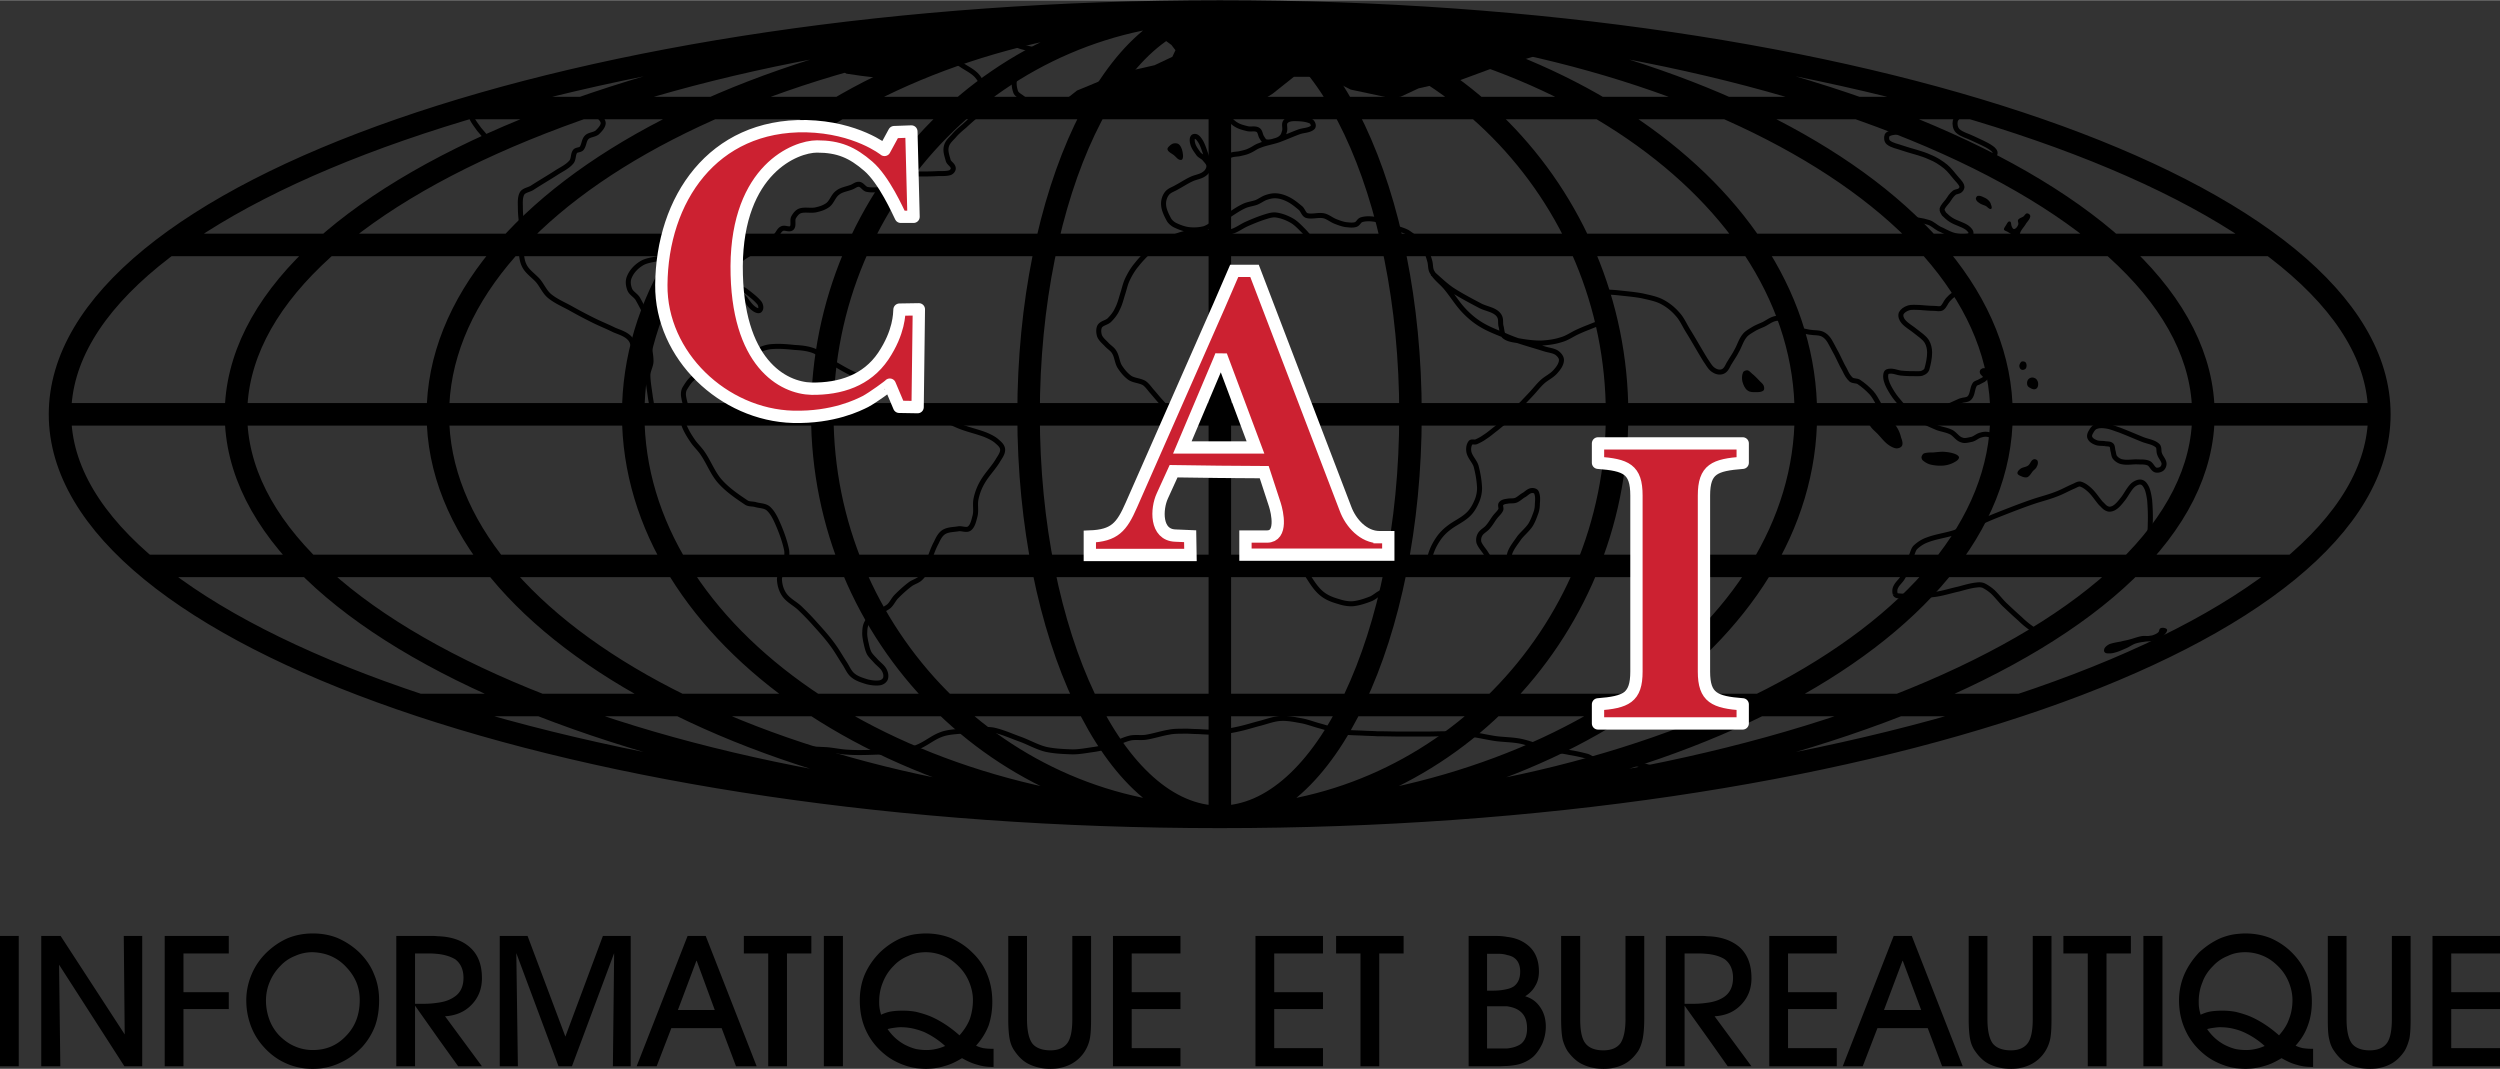 <svg xmlns="http://www.w3.org/2000/svg" width="2500" height="1069" viewBox="0 0 575.928 246.167"><rect x="0" y="0" width="575.928" height="246.167" fill="#333333" stroke="none"/><path d="M281.016 2.592v185.544M13.824 95.4h534.311M33.624 130.319h494.712m-432 32.04H465.55M38.736 56.376h484.776M107.928 24.84h345.959M281.016 2.592c147.096 0 267.119 41.688 267.119 92.808 0 51.047-120.023 92.736-267.119 92.736-147.167 0-267.192-41.688-267.192-92.736 0-51.121 120.024-92.808 267.192-92.808m0 0C405.791 2.592 507.6 44.279 507.6 95.4c0 51.047-101.809 92.736-226.584 92.736-124.847 0-226.656-41.688-226.656-92.736 0-51.121 101.808-92.808 226.656-92.808m0 0c99.145 0 180.072 41.688 180.072 92.808 0 51.047-80.928 92.736-180.072 92.736-99.216 0-180.144-41.688-180.144-92.736 0-51.121 80.928-92.808 180.144-92.808m0 0c74.305 0 135 41.688 135 92.808 0 51.047-60.695 92.736-135 92.736-74.448 0-135.144-41.688-135.144-92.736 0-51.121 60.696-92.808 135.144-92.808m0 0c50.328 0 91.512 41.688 91.512 92.808 0 51.047-41.184 92.736-91.512 92.736-50.471 0-91.583-41.688-91.583-92.736-.001-51.121 41.111-92.808 91.583-92.808m0 0c24.191 0 43.92 41.688 43.92 92.808 0 51.047-19.729 92.736-43.92 92.736-24.263 0-44.064-41.688-44.064-92.736 0-51.121 19.8-92.808 44.064-92.808" fill="none" stroke="#000" stroke-width="5.184"/><path d="M192.312 15.192l2.664 1.728 3.456.504 6.048.72 10.296-3.888 8.496-3.168 14.904-4.176-3.672-2.448-15.624 1.943-17.568 5.113-9 3.672zM244.728 23.472l3.384-2.664 7.128-2.952 5.328-1.656 5.4-1.224 4.104-1.944.72-1.512-.936-1.224-2.952-2.16 5.4-4.176 8.281-.937 12.599-.504 15.84.216 25.129 1.728 19.223 2.951 4.393 3.673-2.953 1.439-5.832 1.729-5.83 1.656-6.625 2.448-4.32.72-5.4 1.224-4.176 1.944-2.375.288-4.68-1.008-4.393-.936-3.889-1.944-4.391-1.008h-4.824l-4.896 3.888-4.176 2.665-43.056.792c-.001 0-1.009-1.512-1.225-1.512zM484.848 150.191c-.217-.216-.145-.648 0-.937.287-.432.719-.72 1.152-.936.863-.288 1.727-.432 2.592-.576.719-.216 1.439-.288 2.088-.504.863-.216 1.729-.576 2.592-.72.576-.145 1.225 0 1.801-.072.359-.072.719-.072 1.008-.216.432-.145.863-.36 1.15-.648.217-.216.145-.576.361-.792.215-.216.504-.216.791-.216.361.072.793.145.865.504 0 .433-.434.864-.721 1.225-.287.359-.576.647-.936.863-.576.288-1.152.36-1.729.433-.648.144-1.297.071-1.943.216a9.741 9.741 0 0 0-2.088.432c-.721.288-1.297.72-1.945 1.008-.863.36-1.727.792-2.592 1.009a4.64 4.64 0 0 1-1.439.216c-.359-.001-.793-.001-1.007-.289z"/><path d="M436.607 136.799c-.145-.504-.145-1.151.145-1.655.359-.792 1.152-1.368 1.584-2.16.719-1.224 1.295-2.592 1.799-3.888.145-.504.145-1.08.361-1.513.215-.576.359-1.151.791-1.584.793-.72 1.656-1.296 2.664-1.655 2.232-.864 4.607-1.08 6.768-1.872 3.168-1.08 6.193-2.592 9.289-3.816 2.736-1.08 5.471-2.16 8.207-3.096 1.873-.648 3.744-1.08 5.545-1.8 1.367-.504 2.592-1.224 3.959-1.8.504-.216 1.008-.576 1.512-.504.793.216 1.441.72 2.018 1.224 1.08.936 1.799 2.16 2.734 3.24.506.432.865 1.008 1.514 1.224.432.216 1.008.072 1.439-.144.791-.432 1.367-1.152 1.943-1.872.865-1.008 1.441-2.376 2.449-3.384.504-.432 1.295-.864 1.943-.72s1.008.792 1.295 1.368c.361.864.506 1.8.648 2.736.145 1.8.217 3.6.145 5.472 0 1.368-.145 2.736-.287 4.104 0 .433.215.864-.072 1.225-2.449 2.808-5.186 5.256-7.848 7.848-1.873 1.728-3.744 3.456-5.689 5.04-3.168 2.52-6.336 5.04-9.791 7.056-.648.36-1.512.072-2.232-.144-.648-.288-1.152-.792-1.729-1.225a19.367 19.367 0 0 1-2.303-1.943c-1.225-1.08-2.449-2.232-3.672-3.384-.938-.937-1.729-2.017-2.736-2.952a9.875 9.875 0 0 0-2.018-1.368c-.504-.216-1.078-.216-1.584-.145-1.439.145-2.807.576-4.176.937-1.656.359-3.24.864-4.895 1.151-1.584.288-3.312.288-4.969.36-1.225.072-2.52.216-3.816.072-.358-.001-.79-.073-.935-.433m48.385-34.631c-.721-.144-1.514 0-2.16-.288-.576-.216-1.152-.576-1.369-1.08-.215-.432 0-1.008.289-1.44.215-.432.646-1.008 1.152-1.152.791-.288 1.654-.217 2.52-.072.936.144 1.871.576 2.807.864 1.873.72 3.674 1.512 5.473 2.232 1.152.432 2.447.576 3.312 1.368.504.432.215 1.296.504 1.944.217.72.863 1.296 1.008 2.088.072.432-.145 1.008-.504 1.296s-1.008.432-1.439.288c-.721-.288-.938-1.296-1.656-1.584-.865-.36-1.873-.217-2.736-.288-1.08 0-2.16.216-3.24 0-.576-.072-1.225-.432-1.656-.937-.359-.359-.359-1.007-.504-1.512-.145-.432-.072-1.08-.359-1.368-.362-.359-.938-.288-1.442-.359" fill="none" stroke="#000" stroke-width="1.152"/><path d="M465.623 109.655c-.359-.144-.863-.359-.863-.72 0-.432.432-.792.719-1.008.504-.36 1.225-.36 1.729-.72s.648-1.152 1.152-1.368c.287-.217.793-.072 1.008.216.217.432.072 1.008-.145 1.368-.143.432-.576.72-.863 1.008-.432.504-.721 1.152-1.297 1.44-.432.145-1.008.001-1.44-.216zM465.695 85.104c-.359-.144-.504-.576-.504-.936.072-.36.287-.792.576-.936.287-.072.791 0 .936.288.217.36.217.936 0 1.296-.215.288-.721.432-1.008.288zM467.639 89.279c-.359-.144-.646-.503-.646-.864-.072-.431.07-.936.432-1.223.359-.289.863-.36 1.295-.144.434.144.721.647.793 1.08.072.504 0 1.08-.432 1.368-.435.288-1.009.072-1.442-.217zM435.24 96.264c.646.72 1.295 1.368 1.727 2.088.504.792.793 1.584 1.008 2.448.217.576.434 1.224.217 1.8-.217.432-.793.648-1.297.648-.719-.072-1.439-.504-2.016-.936-.936-.72-1.656-1.728-2.447-2.52-.576-.576-1.225-1.08-1.656-1.801a3.213 3.213 0 0 1-.504-1.655c.072-.36.287-.792.648-1.008.646-.288 1.439-.288 2.16-.216.432 0 .863.145 1.223.36.433.143.648.504.937.792zM442.656 105.264c.07-.36.287-.72.574-.864.648-.216 1.369-.216 2.09-.216.936-.072 1.799-.216 2.662-.144.865.072 1.801.216 2.594.576.359.145.791.504.719.792-.143.577-.791.865-1.295 1.152a6.496 6.496 0 0 1-2.305.648c-.936.071-1.943 0-2.881-.217-.646-.144-1.295-.504-1.799-.936-.216-.143-.359-.503-.359-.791z"/><path d="M440.639 95.256c.938.647 1.729 1.296 2.664 1.872 1.008.504 2.018.936 3.025 1.368 1.008.36 2.16.504 3.168 1.008.863.432 1.439 1.512 2.447 1.8.721.288 1.512 0 2.305-.144.791-.216 1.367-.864 2.16-1.008a3.217 3.217 0 0 1 2.016 0c.791.216 1.367.864 2.016 1.368" fill="none" stroke="#000" stroke-width="1.152"/><path d="M460.439 85.464c-.648.072-1.225.288-1.873.288-.646 0-1.439-.721-1.871-.288-.359.359.863.864.721 1.368-.072.504-.793.72-1.297 1.008-.359.288-1.008.288-1.225.72-.574.936-.432 2.232-1.15 3.024-.504.576-1.441.432-2.16.72-1.656.72-3.312 1.512-4.969 2.232m-6.408.648c-.719-.72-1.512-1.368-2.232-2.088-.719-.864-1.439-1.656-2.016-2.592s-1.152-1.872-1.439-2.952c-.145-.576-.217-1.296.072-1.8.287-.36.863-.288 1.295-.288.721.072 1.369.359 2.018.432 1.295.144 2.662.144 3.959.144.359 0 .793 0 1.152-.216.359-.144.721-.432.863-.792.361-1.295.648-2.591.648-3.887 0-.865-.217-1.8-.648-2.521-.648-1.008-1.656-1.583-2.52-2.304-.936-.792-2.088-1.368-2.881-2.304-.432-.504-.719-1.224-.504-1.872.289-.576.938-1.008 1.584-1.224.793-.288 1.729-.144 2.594-.144 1.15.072 2.303.215 3.455.215.576 0 1.225.217 1.729-.071.646-.433.863-1.297 1.367-1.872.359-.36.721-.792 1.152-1.08.504-.432 1.08-.72 1.656-1.08m-36.865 9.143l2.16.433c1.152.216 2.449 0 3.385.647 1.152.72 1.656 2.088 2.305 3.24.936 1.584 1.584 3.312 2.52 4.896.359.792.791 1.584 1.439 2.16.504.36 1.225.216 1.729.504 1.08.72 2.088 1.584 2.951 2.52.648.72 1.08 1.584 1.584 2.448.289.576.504 1.224.793 1.872" fill="none" stroke="#000" stroke-width="1.152" stroke-linejoin="round"/><path d="M401.543 85.752c-.287.648-.287 1.44-.145 2.088.217.792.576 1.656 1.225 2.088.576.432 1.369.36 2.016.36.504 0 1.152 0 1.584-.36.289-.216.217-.792.072-1.152-.215-.504-.719-.792-1.08-1.224-.504-.504-1.008-1.08-1.584-1.512-.359-.288-.648-.72-1.08-.792-.36 0-.863.144-1.008.504z"/><path d="M410.975 73.368c-.719 0-1.439-.216-2.088 0-.936.216-1.727.864-2.592 1.296-.791.36-1.584.648-2.303 1.08-.793.504-1.656.936-2.16 1.656-.793 1.007-1.152 2.376-1.801 3.456-.432.864-1.008 1.656-1.512 2.52-.504.72-.721 1.655-1.512 2.088-.648.359-1.512.216-2.16-.216-.865-.504-1.297-1.44-1.873-2.232-1.439-2.304-2.734-4.68-4.176-6.984-.791-1.295-1.367-2.664-2.375-3.744a12.151 12.151 0 0 0-3.529-2.808c-1.367-.72-3.023-1.008-4.535-1.368-1.871-.359-3.816-.503-5.688-.72-1.369-.144-2.736-.144-4.033-.288m-38.663-4.176c1.441 1.224 2.881 2.664 4.465 3.744 2.088 1.368 4.32 2.52 6.48 3.672 1.08.576 2.375.792 3.383 1.368.504.288 1.008.72 1.225 1.296.287.647.072 1.439.287 2.16.217.792.145 1.8.793 2.304.936.72 2.232.792 3.385 1.008 1.654.288 3.311.504 4.967.504 1.584-.072 3.24-.289 4.752-.792 1.297-.36 2.377-1.152 3.6-1.728a44.441 44.441 0 0 1 2.736-1.152 74.248 74.248 0 0 1 3.6-1.368m-41.185-16.776c.289 1.008.648 1.943.936 3.024.217.792.072 1.799.576 2.52.793 1.368 2.16 2.304 3.168 3.527 1.441 1.729 2.594 3.672 4.105 5.256 1.223 1.296 2.52 2.376 3.959 3.24 1.656 1.008 3.529 1.728 5.328 2.448a37.43 37.43 0 0 0 3.961 1.512c1.799.577 3.6 1.081 5.398 1.656.938.288 1.945.36 2.736.864.576.432 1.152 1.08 1.08 1.8-.072.936-.719 1.8-1.367 2.52-.865 1.008-2.088 1.512-3.023 2.376-.865.792-1.584 1.728-2.377 2.592-.721.792-1.439 1.512-2.16 2.304-1.008.936-2.016 1.872-2.951 2.808m-80.856-40.031c-1.728 1.8-3.6 3.384-5.112 5.328-.864 1.008-1.584 2.232-2.16 3.456-.504 1.08-.72 2.232-1.08 3.312-.36 1.152-.648 2.376-1.224 3.456-.432 1.008-1.152 1.872-1.872 2.592-.648.576-1.656.648-2.16 1.368-.36.648-.288 1.512-.072 2.232.36.864 1.152 1.44 1.728 2.087.576.576 1.296 1.009 1.656 1.656.648 1.008.648 2.376 1.296 3.384s1.44 1.944 2.376 2.592c.936.575 2.232.575 3.24 1.151.72.504 1.224 1.296 1.8 1.945.576.648 1.152 1.368 1.728 2.016.864.936 1.656 1.872 2.52 2.808M190.152 82.44c-.936-.577-1.8-1.369-2.808-1.728-1.368-.504-2.88-.648-4.32-.721-1.944-.215-3.888-.359-5.76-.144-1.44.216-2.808.936-4.176 1.512-1.8.72-3.528 1.728-5.328 2.52-1.44.72-2.88 1.439-4.392 1.943-1.008.36-2.304.216-3.24.864-1.08.648-1.8 1.8-2.448 2.88-.288.648-.288 1.368-.144 2.016.216 1.296.719 2.52 1.079 3.744m17.281-38.518c-1.224.576-2.52 1.08-3.6 1.8-.936.576-1.872 1.152-2.448 2.015-.648.864-1.152 1.945-1.152 3.025 0 .792.576 1.584 1.152 2.16.504.576 1.368.72 1.944 1.152 1.08.863 2.304 1.728 3.168 2.808.288.432.503 1.224.071 1.656-.288.288-1.008-.072-1.368-.36-.792-.576-1.368-1.44-1.944-2.232-.648-.72-1.296-1.44-1.872-2.16-.72-.864-1.368-1.8-2.016-2.664-.504-.792-.792-1.656-1.368-2.376-.72-.792-1.368-1.872-2.448-2.16-2.232-.72-4.68-.72-7.056-.72-1.873 0-3.672.432-5.473.792-1.296.288-2.735.432-3.815 1.151-1.152.72-2.161 1.8-2.665 3.024-.432.936-.288 2.016.072 2.952.36.864 1.44 1.368 1.872 2.16 1.009 1.8 2.016 3.672 2.593 5.688.288 1.152-.216 2.448-.145 3.6.072 1.656.576 3.312.576 5.04 0 1.008-.648 2.016-.72 3.096 0 1.728.36 3.456.576 5.256.216 1.224.432 2.52.576 3.816M119.88 56.232c.288 1.584.144 3.383.863 4.824.648 1.44 2.16 2.376 3.24 3.6.936 1.152 1.512 2.592 2.664 3.528 1.512 1.224 3.312 1.944 4.968 2.88 1.656.937 3.312 1.8 5.04 2.664 1.584.792 3.24 1.44 4.824 2.232 1.008.432 2.016.72 2.952 1.368.504.36 1.008.864 1.224 1.512.576 1.512.864 3.168.936 4.752.144 2.16-.288 4.32-.216 6.479.072 1.656.288 3.24.432 4.896m57.961-51.552c-.72.073-1.44.217-2.231.217-.937.072-1.945.144-2.881-.072-.648-.216-1.08-1.08-1.728-1.152-.648-.071-1.152.433-1.728.648-1.08.432-2.376.576-3.239 1.296-1.009.72-1.296 2.088-2.232 2.808-.864.648-1.872.936-2.88 1.152-1.152.216-2.448-.144-3.528.216-.647.216-1.151.864-1.512 1.512-.36.72.144 1.872-.432 2.448-.577.504-1.584-.215-2.232.145-.648.288-.864 1.08-1.368 1.584-.648.72-1.439 1.296-2.088 2.016M136.08 25.415c.576.433 1.224.721 1.728 1.153.504.503 1.152 1.08 1.152 1.8-.073.792-.792 1.512-1.369 2.088-.72.576-1.872.504-2.448 1.152-.648.648-.576 1.799-1.152 2.52-.359.432-1.224.287-1.512.72-.504.648-.288 1.8-.864 2.448-.863 1.008-2.088 1.584-3.24 2.304-1.872 1.224-3.888 2.376-5.76 3.6-.792.504-1.943.577-2.376 1.369-.504 1.007-.359 2.232-.359 3.384 0 1.656.288 3.312.359 4.968m-12.167-27.865c.288.864.433 1.728.792 2.448.433.792 1.008 1.512 1.512 2.232l2.592 3.024m93.312 8.928c.936-.576 1.728-1.296 2.808-1.656.864-.215 1.8.072 2.736 0 1.296 0 2.592 0 3.888-.071 1.008-.072 2.088.071 3.096-.216.432-.144.864-.648.792-1.08-.072-.72-.936-1.08-1.152-1.728-.288-1.08-.72-2.16-.432-3.24.216-1.008 1.08-1.728 1.728-2.448.72-.864 1.584-1.584 2.448-2.304 1.296-1.224 2.664-2.376 4.032-3.529m-8.352-12.744c1.296.792 2.665 1.584 3.96 2.448 1.008.648 2.16 1.224 3.024 2.088.936.936 1.44 2.232 2.232 3.384m1.8-11.376c1.368.216 2.664.36 3.96.647.936.216 1.872.721 2.808.937 1.584.432 3.24.72 4.896 1.08m-5.112 3.672c-.576.863-1.44 1.512-1.656 2.448-.288 1.008-.144 2.16.216 3.168.288.648 1.152 1.008 1.728 1.512 1.152.864 2.376 1.656 3.528 2.52m41.976-.936c.504.792.792 1.656 1.367 2.304.648.792 1.296 1.584 2.16 2.087.792.504 1.729.721 2.592.937.792.216 1.729-.145 2.448.288.576.359.504 1.224.938 1.8.215.36.504.864.863.936.648.145 1.367 0 2.016-.215.576-.144 1.152-.36 1.584-.792.432-.36.576-.936.721-1.44.215-.721-.217-1.584.215-2.16s1.297-.72 2.018-.72c1.295 0 2.662.072 3.814.576.432.216.793 1.081.432 1.44-.791.72-2.088.648-3.096 1.008-1.584.576-3.168 1.296-4.752 1.872-1.439.504-3.023.72-4.391 1.296-.865.288-1.513.864-2.376 1.224-.576.288-1.225.432-1.873.576-.72.216-1.44.145-2.16.36-.937.288-1.872.72-2.736 1.08-.864.288-1.8.936-2.664.648-.504-.072-.288-1.008-.432-1.512-.432-1.08-.72-2.233-1.296-3.241-.36-.576-.864-1.368-1.512-1.224-.575.072-.504 1.08-.359 1.584.215.936.863 1.728 1.368 2.448.36.432.936.647 1.296 1.008.432.576 1.08 1.08 1.08 1.8s-.504 1.44-1.08 1.799c-.864.648-2.016.721-3.024 1.225-1.08.504-2.16 1.224-3.24 1.8-.792.504-1.728.72-2.304 1.44-.576.72-.864 1.728-.792 2.664.072 1.152.648 2.304 1.224 3.384.288.504.792.936 1.296 1.224 1.009.504 2.16.936 3.24 1.08 1.224.144 2.448.072 3.6-.216 1.08-.36 1.944-1.152 2.88-1.656s1.728-.936 2.664-1.368c1.152-.72 2.232-1.512 3.456-2.088.935-.504 2.016-.576 3.023-.936.721-.288 1.367-.792 2.088-1.08.793-.288 1.656-.504 2.52-.433 1.008.073 2.016.433 2.953.937.936.504 1.799 1.224 2.664 1.944.504.504.719 1.44 1.367 1.656 1.225.36 2.664-.216 3.961.072.936.216 1.727.936 2.664 1.296.719.288 1.512.576 2.303.72.793.072 1.584.216 2.305 0 .576-.144.791-.864 1.295-1.08.793-.288 1.729-.288 2.594-.215a8.317 8.317 0 0 1 2.303.576c.936.36 1.729.864 2.664 1.296 1.008.432 2.16.648 3.168 1.224 1.439.936 2.736 2.088 4.176 3.168m-60.913-.793c.864-.432 1.728-.864 2.592-1.152.72-.36 1.512-.648 2.304-.864.936-.216 1.944-.288 2.88-.36 1.8-.072 3.6.072 5.328 0 1.08 0 2.088.072 3.096-.216 1.223-.359 2.304-1.224 3.456-1.728 1.296-.576 2.519-1.08 3.815-1.512.936-.288 1.871-.648 2.809-.576 1.295.144 2.592.647 3.744 1.296 1.008.576 1.799 1.439 2.664 2.304.863.864 1.584 1.872 2.447 2.808" fill="none" stroke="#000" stroke-width="1.152" stroke-linejoin="round"/><path d="M272.088 36.792c-.72.071-1.152-.721-1.728-1.152-.504-.36-1.152-.648-1.368-1.152-.144-.289.072-.576.288-.792.36-.359.72-.647 1.152-.72.504-.072 1.008 0 1.296.36.504.576.72 1.44.792 2.232.072.432 0 1.224-.432 1.224z"/><path d="M439.775 50.256c1.512.359 3.023.432 4.535.936.865.288 1.584 1.007 2.377 1.44 1.008.432 1.943 1.008 2.951 1.368.865.288 1.729.504 2.664.432.576 0 1.512 0 1.729-.576.217-.504-.432-1.152-.936-1.512-1.08-.721-2.449-1.008-3.6-1.729-.576-.359-1.152-.863-1.656-1.368-.217-.36-.504-.792-.432-1.152.215-.72.863-1.296 1.295-1.872.432-.648.863-1.368 1.512-1.872.361-.288 1.008-.216 1.369-.576.287-.216.504-.72.359-1.008-.287-.792-1.008-1.368-1.512-2.016-.721-.864-1.369-1.728-2.232-2.448-1.08-.864-2.305-1.656-3.6-2.16-2.016-.936-4.248-1.368-6.336-2.088-1.152-.433-2.377-.576-3.24-1.296-.432-.36-.504-1.152-.287-1.656.287-.432 1.008-.576 1.512-.648 1.367-.216 2.734-.216 4.104-.288m17.28 6.553c.648-.432 1.656-.576 1.945-1.296.215-.504-.361-1.08-.793-1.368-1.295-.936-2.879-1.512-4.32-2.232-1.152-.576-2.52-.863-3.455-1.728-.576-.576-.721-1.512-.576-2.232.145-.647.791-1.224 1.367-1.512 1.08-.504 2.232-.504 3.385-.792" fill="none" stroke="#000" stroke-width="1.152" stroke-linejoin="round"/><path d="M457.416 47.376c-.504-.216-1.08-.36-1.512-.721-.361-.215-.648-.503-.721-.936 0-.216.215-.648.504-.648.432-.071.936.145 1.367.36a3 3 0 0 1 1.008.648c.289.288.504.576.576.936.145.36.361.936 0 1.08-.431.073-.79-.503-1.222-.719zM462.6 53.424c-.289-.216-.793-.288-.936-.576-.072-.288.215-.576.359-.864.287-.361.504-1.081.936-1.008.432 0 .289.792.504 1.152.072.216.289.648.576.576.359-.072.721-.504.865-.936.215-.36-.145-.792 0-1.152.287-.432.791-.504 1.223-.792.289-.215.504-.72.865-.72.359 0 .791.36.719.72-.072.577-.576 1.08-.936 1.584-.359.648-.863 1.152-1.225 1.801-.215.36-.215.792-.504 1.152-.287.288-.648.503-1.008.432-.359-.072-.359-.576-.576-.792-.286-.217-.575-.433-.862-.577z"/><path d="M348.047 95.903l-3.455 2.809c-.865.648-1.656 1.368-2.592 1.943-.576.433-1.297.792-1.945 1.081-.432.144-1.08-.144-1.295.216-.432.576-.504 1.44-.361 2.16.289 1.225 1.297 2.088 1.656 3.24.434 1.656.721 3.312.793 5.04a7.63 7.63 0 0 1-.576 2.88c-.504 1.224-1.152 2.376-2.088 3.24-1.297 1.224-3.023 1.944-4.393 3.024a10.955 10.955 0 0 0-2.232 2.232c-.719 1.009-1.295 2.016-1.727 3.168-.434 1.08-.576 2.231-.793 3.384m14.832-.505a88.9 88.9 0 0 1-1.729-2.664c-.504-.72-1.15-1.439-1.439-2.231a2.483 2.483 0 0 1 .289-1.872c.432-.72 1.295-1.08 1.799-1.729.648-.72 1.08-1.583 1.656-2.304.432-.576 1.008-1.008 1.297-1.656.143-.432-.217-1.008.07-1.369.361-.432.938-.504 1.441-.576.648-.143 1.367 0 1.943-.216.721-.288 1.297-.936 2.016-1.296.504-.359 1.008-.864 1.584-.936.432-.072 1.008.072 1.152.432.359.792.289 1.728.217 2.591 0 .648-.072 1.296-.289 1.944-.359 1.008-.719 2.016-1.295 2.952-.721 1.08-1.801 1.944-2.592 2.952-.721 1.08-1.584 2.088-2.088 3.312-.361 1.008-.361 2.16-.576 3.24m-46.872-.07c.359.864.504 1.872 1.08 2.664.863 1.368 1.801 2.808 3.096 3.815 1.08.864 2.449 1.368 3.744 1.729 1.08.36 2.232.576 3.312.504 1.439-.144 2.879-.648 4.176-1.152.793-.359 1.367-.936 2.088-1.296.863-.432 1.729-.647 2.592-.936M190.944 83.016c1.584.864 3.168 1.872 4.752 2.664 1.872.936 3.816 1.728 5.688 2.664 1.44.72 2.808 1.584 4.176 2.304 1.008.576 2.016 1.152 3.024 1.656 1.728.792 3.456 1.512 5.112 2.304 2.376 1.08 4.608 2.376 6.984 3.383 2.016.865 4.176 1.296 6.264 2.088.864.36 1.8.792 2.52 1.368.648.577 1.44 1.152 1.512 2.017.072.936-.648 1.8-1.152 2.664-1.008 1.656-2.447 3.096-3.456 4.824a12.84 12.84 0 0 0-1.512 3.888c-.288 1.296.072 2.664-.216 3.888-.288 1.08-.504 2.304-1.296 2.952-.648.504-1.656 0-2.448.072-1.152.216-2.376.144-3.384.72-.864.504-1.368 1.512-1.8 2.448-.864 1.583-1.368 3.312-2.016 5.039m-56.088-34.056c0 .72-.216 1.44 0 2.088.504 1.296 1.224 2.449 2.016 3.601.648.936 1.512 1.728 2.16 2.664 1.512 2.159 2.376 4.68 4.104 6.624 1.728 1.943 3.96 3.456 6.12 4.896.648.36 1.44.215 2.088.432 1.008.288 2.16.216 2.952.936 1.152 1.08 1.8 2.664 2.448 4.175.72 1.729 1.368 3.601 1.728 5.4.144.936-.072 2.016-.144 3.023m-.792 1.225c-.216.864-.792 1.729-.72 2.593.072 1.224.432 2.447 1.152 3.456.936 1.296 2.376 1.943 3.528 3.023a61.408 61.408 0 0 1 3.672 3.816c1.368 1.512 2.664 2.952 3.816 4.536 1.08 1.439 1.944 3.023 2.952 4.536.576.936 1.008 2.016 1.872 2.664.864.72 2.088 1.079 3.24 1.439.936.216 1.944.36 2.88.216.504-.071 1.08-.432 1.296-.936.216-.648.072-1.368-.288-2.017-.432-.792-1.296-1.367-1.944-2.088-.504-.576-1.152-1.151-1.512-1.8-.432-.864-.576-1.8-.792-2.664-.144-.792-.288-1.512-.216-2.231 0-.792.144-1.656.576-2.305.36-.72 1.008-1.224 1.584-1.655 1.08-.721 2.376-1.152 3.384-1.944.72-.648 1.08-1.584 1.728-2.232 1.008-1.008 2.016-1.943 3.168-2.808.648-.504 1.512-.72 2.16-1.224.792-.648 1.296-1.584 1.872-2.377m-30.96 41.33c2.592.145 5.184.217 7.776.36 1.584.144 3.241.504 4.825.576 2.087.144 4.175.072 6.264 0 2.376-.072 4.752-.145 7.128-.433 1.08-.144 2.16-.504 3.096-.936 1.728-.792 3.168-2.016 4.896-2.664 1.44-.576 3.024-.647 4.536-.792.864-.144 1.8-.144 2.664-.144 1.656-.072 3.24-.433 4.896-.145 2.088.433 4.104 1.368 6.12 2.088 2.016.721 3.96 1.872 6.048 2.376 2.016.433 4.104.504 6.12.576 1.512 0 3.024-.288 4.536-.504a20.045 20.045 0 0 0 3.6-.792c1.728-.504 3.312-1.44 5.04-1.872 1.224-.288 2.52 0 3.816-.216 1.728-.288 3.456-.864 5.184-1.152 1.008-.216 2.016-.216 3.024-.216 1.152-.072 2.376.072 3.528.072 1.584.072 3.24.216 4.824.144 1.512-.144 3.096-.359 4.608-.72 1.729-.36 3.456-.937 5.184-1.368 1.584-.432 3.096-1.008 4.68-1.08 1.656-.072 3.24.288 4.896.576 1.367.288 2.664.792 4.031 1.152 1.584.432 3.168 1.008 4.752 1.296 1.656.288 3.385.288 5.113.359 1.08.072 2.16.072 3.24.145 1.871 0 3.744.072 5.615.072h5.688c1.584 0 3.168-.072 4.752-.072 1.656 0 3.385-.072 5.113.072 2.16.216 4.318.792 6.479 1.08 1.801.216 3.672.216 5.473.575 1.729.36 3.385 1.009 5.111 1.513m2.231.434c1.297.216 2.664.36 3.961.648 1.367.216 2.664.504 4.031.863.863.288 1.584 1.009 2.52 1.152 1.801.216 3.672-.216 5.545 0 1.799.144 3.6.647 5.4 1.152 1.367.359 2.592.863 3.887 1.296" fill="none" stroke="#000" stroke-width="1.152" stroke-linejoin="round"/><path d="M204.984 88.56c.072.072-3.96 3.024-5.616 3.888-1.584.792-7.344 3.745-16.632 3.528-16.056-.432-30.528-14.112-30.384-30.384.144-19.729 11.88-37.008 33.408-36.576 11.52.288 17.928 5.399 18 5.472l2.232-4.104 3.96-.145.504 19.656h-2.952c-.648-1.296-3.816-8.496-7.488-11.664-3.672-3.168-6.768-4.537-11.808-4.537-4.968 0-18.36 5.256-18.504 27.577-.072 22.32 10.656 28.08 17.28 28.224 6.624.072 12.672-1.873 16.488-7.488 3.744-5.616 3.672-9.792 3.744-10.729l4.464-.071-.288 22.536-4.248-.072-2.16-5.111z" fill="#cc2131" stroke="#fff" stroke-width="2.835" stroke-linejoin="round" stroke-miterlimit="2.613"/><path d="M317.807 123.695c-3.672 0-6.623-3.24-7.848-6.551l-20.951-54.792h-4.68l-3.456 7.992-20.232 45.936c-2.232 5.112-3.888 7.057-9.576 7.272v4.247h23.184l-.072-4.319-3.384-.144c-4.68-.145-4.392-6.192-3.024-9.144l2.592-5.688 10.512.144 10.368.072 2.447 7.488c.576 1.8 1.801 7.344-1.801 7.344h-4.967v4.176h32.904v-4.032h-2.016v-.001zm-36.935-20.664h-8.496l8.496-20.087.432-1.081 7.919 21.168h-8.351z" fill="#cc2131" stroke="#fff" stroke-width="2.835" stroke-miterlimit="2.613"/><path d="M392.543 154.655c0 6.048 2.449 7.056 8.928 7.56v4.393h-33.336v-4.393c6.48-.504 8.857-1.512 8.857-7.56V114.12c0-6.12-2.377-7.056-8.857-7.56v-4.464h33.336v4.464c-6.479.504-8.928 1.44-8.928 7.56v40.535z" fill="#cc2131" stroke="#fff" stroke-width="2.835" stroke-linejoin="round" stroke-miterlimit="2.613"/><path d="M575.928 219.6v-4.033h-15.553v30.025h15.553v-4.177h-11.233v-9h11.233v-3.888h-11.233V219.6h11.233zM551.016 234.647c0 2.664-.359 4.536-1.152 5.616-.791 1.08-2.088 1.655-3.959 1.655-1.945 0-3.312-.575-4.105-1.584-.791-1.08-1.223-2.952-1.223-5.688v-19.08h-4.32v19.08c0 2.231.072 3.815.359 4.824.217 1.008.576 1.872 1.152 2.664.936 1.367 2.088 2.447 3.383 3.023 1.297.648 2.953 1.008 4.896 1.008 1.729 0 3.24-.359 4.537-1.008 1.295-.647 2.375-1.656 3.311-3.023.504-.792.865-1.801 1.152-2.881.217-1.079.289-2.592.289-4.607v-19.08h-4.32v19.081zM493.775 245.592h4.393v-30.025h-4.393v30.025zM475.344 219.6h5.615v25.992h4.32V219.6h5.616v-4.033h-15.551v4.033zM468.287 234.647c0 2.664-.359 4.536-1.152 5.616-.791 1.08-2.088 1.655-3.887 1.655-1.945 0-3.385-.575-4.176-1.584-.793-1.08-1.225-2.952-1.225-5.688v-19.08h-4.32v19.08c0 2.231.145 3.815.359 4.824.217 1.008.576 1.872 1.152 2.664.936 1.367 2.088 2.447 3.385 3.023 1.367.648 2.951 1.008 4.896 1.008 1.727 0 3.238-.359 4.535-1.008 1.297-.647 2.447-1.656 3.312-3.023a8.63 8.63 0 0 0 1.152-2.881c.215-1.079.287-2.592.287-4.607v-19.08h-4.32v19.081h.002zM407.592 245.592h15.551v-4.177h-11.231v-9h11.231v-3.888h-11.231V219.6h11.231v-4.033h-15.551v30.025zM374.471 234.647c0 2.664-.432 4.536-1.15 5.616-.793 1.08-2.09 1.655-3.961 1.655-1.943 0-3.312-.575-4.104-1.584-.865-1.08-1.225-2.952-1.225-5.688v-19.08h-4.393v19.08c0 2.231.145 3.815.361 4.824.287 1.008.646 1.872 1.152 2.664 1.008 1.367 2.158 2.447 3.455 3.023 1.297.648 2.951 1.008 4.824 1.008 1.799 0 3.312-.359 4.607-1.008 1.297-.647 2.377-1.656 3.312-3.023.504-.792.863-1.801 1.08-2.881.215-1.079.359-2.592.359-4.607v-19.08h-4.32v19.081h.003zM307.799 219.6h5.617v25.992h4.32V219.6h5.616v-4.033h-15.553v4.033zM289.223 245.592h15.552v-4.177h-11.232v-9h11.232v-3.888h-11.232V219.6h11.232v-4.033h-15.552v30.025zM256.392 245.592h15.552v-4.177h-11.232v-9h11.232v-3.888h-11.232V219.6h11.232v-4.033h-15.552v30.025zM247.032 234.647c0 2.664-.36 4.536-1.152 5.616-.792 1.08-2.088 1.655-3.888 1.655-1.944 0-3.384-.575-4.176-1.584-.792-1.08-1.224-2.952-1.224-5.688v-19.08h-4.32v19.08c0 2.231.144 3.815.36 4.824.216 1.008.576 1.872 1.152 2.664.936 1.367 2.088 2.447 3.384 3.023 1.369.648 2.952 1.008 4.896 1.008 1.728 0 3.24-.359 4.536-1.008a8.292 8.292 0 0 0 3.312-3.023 8.63 8.63 0 0 0 1.152-2.881c.216-1.079.288-2.592.288-4.607v-19.08h-4.32v19.081zM189.792 245.592h4.392v-30.025h-4.392v30.025zM171.36 219.6h5.616v25.992h4.32V219.6h5.616v-4.033H171.36v4.033zM130.248 238.751l-8.711-23.184h-6.409v30.025h4.176l-.36-26.065 9.72 26.065h3.096l9.72-26.065-.288 26.065h4.104v-30.025h-6.408l-8.64 23.184zM37.944 245.592h4.32v-13.177h10.44v-3.888h-10.44V219.6h10.44v-4.033h-14.76v30.025zM28.728 238.247l-14.76-22.68H9.504v30.025h4.392l-.288-23.401 15.048 23.401h4.104v-30.025h-4.248l.216 22.68zM0 245.592h4.32v-30.025H0v30.025zM82.8 219.383a17.137 17.137 0 0 0-4.968-3.312c-1.728-.72-3.672-1.08-5.76-1.08s-3.96.36-5.76 1.08c-1.8.792-3.384 1.872-4.824 3.24a15.176 15.176 0 0 0-3.527 5.111c-.792 1.872-1.225 3.889-1.225 5.977s.36 3.96 1.008 5.76a14.828 14.828 0 0 0 2.88 4.824c1.512 1.728 3.24 3.023 5.184 3.888 1.872.864 3.96 1.296 6.192 1.296h.072c2.232 0 4.248-.432 6.12-1.296 1.944-.864 3.672-2.088 5.256-3.744a15.272 15.272 0 0 0 2.952-4.823c.648-1.801.937-3.816.937-5.904 0-2.16-.36-4.104-1.152-5.977-.721-1.871-1.873-3.527-3.385-5.04zm-3.024 19.152c-2.088 2.232-4.607 3.312-7.704 3.312H72c-1.368 0-2.808-.288-4.104-.864-1.368-.576-2.52-1.44-3.6-2.521-.937-1.008-1.729-2.231-2.232-3.6s-.792-2.88-.792-4.392c0-1.513.288-2.952.864-4.32a11.35 11.35 0 0 1 2.448-3.672 9.138 9.138 0 0 1 3.384-2.304A9.663 9.663 0 0 1 72 219.31h.072c1.584.071 2.952.359 4.248.936s2.52 1.44 3.601 2.664a11.332 11.332 0 0 1 2.231 3.456c.504 1.296.72 2.592.72 3.96 0 3.314-1.008 6.049-3.096 8.209zM111.024 225.287c0-3.168-.936-5.544-2.88-7.2-1.656-1.439-3.96-2.304-6.984-2.447-.36 0-.792-.072-1.224-.072h-8.64v30.024h4.319v-13.969l5.544 7.849 4.392 6.12h5.472l-8.496-11.521c2.448-.144 4.536-1.008 6.12-2.664s2.377-3.672 2.377-6.12zm-6.48 4.393c-.864.575-1.944 1.008-3.385 1.224-.936.144-2.088.288-3.312.288h-2.232V219.6h3.24c.864 0 1.656.071 2.304.144 1.584.216 2.808.648 3.744 1.224 1.224.937 1.872 2.377 1.872 4.248.001 2.015-.719 3.527-2.231 4.464zM160.416 215.567H158.4l-11.736 30.024h4.608l3.384-8.784H166.248l3.312 8.784h4.752l-11.736-30.024h-2.16zm0 17.064h-4.248l4.248-11.304.072-.072 4.176 11.376h-4.248zM226.512 241.415c-.576-.144-1.08-.288-1.656-.576 1.296-1.439 2.232-2.951 2.88-4.607.576-1.729.864-3.528.864-5.472 0-2.232-.36-4.32-1.152-6.265-.72-1.872-1.872-3.6-3.456-5.112-1.44-1.439-3.096-2.52-4.896-3.312-1.8-.72-3.744-1.08-5.832-1.08-.72 0-1.44.072-2.16.145-1.224.144-2.376.504-3.528.936-1.8.792-3.384 1.872-4.823 3.24-1.584 1.584-2.736 3.312-3.528 5.111-.792 1.872-1.152 3.889-1.152 5.977 0 2.52.433 4.824 1.44 6.983 1.008 2.16 2.449 3.961 4.32 5.473 1.296 1.08 2.808 1.872 4.392 2.448.936.359 1.944.575 2.88.72.72.072 1.44.144 2.16.144 1.512 0 3.024-.216 4.392-.647 1.368-.36 2.664-1.008 3.96-1.8 1.152.647 2.376 1.224 3.528 1.512 1.152.36 2.232.504 3.384.504h.36v-4.176h-.576c-.649-.001-1.225-.074-1.801-.146zm-11.016.216a9.533 9.533 0 0 1-2.016.217c-.792 0-1.584-.072-2.376-.217-.936-.216-1.8-.575-2.664-1.008-1.584-.863-2.88-2.016-3.96-3.6.504-.145.936-.216 1.44-.288s1.008-.144 1.512-.144c1.224 0 2.448.144 3.672.504.576.144 1.152.359 1.728.575a19.27 19.27 0 0 1 4.896 3.24 9.963 9.963 0 0 1-2.232.721zm7.92-6.911c-.504 1.296-1.296 2.52-2.376 3.743-2.016-1.8-4.176-3.239-6.408-4.248-1.152-.504-2.376-.863-3.528-1.151-1.08-.216-2.16-.288-3.168-.288-1.08 0-2.016.072-2.808.216-.792.145-1.512.432-2.16.72-.144-.575-.288-1.08-.36-1.655-.071-.504-.071-1.009-.071-1.44 0-1.512.287-3.023.863-4.392.576-1.44 1.368-2.664 2.448-3.744a9.138 9.138 0 0 1 3.384-2.304 8.176 8.176 0 0 1 1.872-.648c.72-.145 1.44-.216 2.16-.216 1.584 0 3.024.359 4.32.936s2.448 1.44 3.6 2.664a10.765 10.765 0 0 1 2.16 3.456c.504 1.296.792 2.592.792 3.96 0 1.654-.288 3.094-.72 4.391zM351.359 229.463c1.008-.647 1.801-1.439 2.305-2.376.576-.936.863-2.016.863-3.312 0-2.664-.863-4.68-2.52-6.048-1.225-1.008-2.809-1.729-4.824-1.944-.721-.144-1.584-.216-2.447-.216h-6.408v30.024h6.912c.719 0 1.367-.072 1.943-.072 1.152-.072 2.088-.216 2.879-.433 1.152-.359 2.16-.863 3.098-1.655.863-.792 1.584-1.872 2.16-3.097.504-1.224.791-2.52.791-3.888 0-1.728-.432-3.24-1.297-4.464-.863-1.294-2.015-2.086-3.455-2.519zm-8.783-9.792h2.375c.863 0 1.584.072 2.232.288.721.145 1.295.36 1.729.721.863.647 1.295 1.728 1.295 3.096 0 1.584-.504 2.664-1.439 3.384-.432.288-.936.504-1.584.648-.863.216-1.943.359-3.24.359h-1.367v-8.496h-.001zm7.848 20.736c-.793.576-1.873.937-3.24 1.08H342.576v-9.72H347.184c1.367.216 2.375.576 3.168 1.296 1.008.864 1.439 2.16 1.439 3.815 0 1.585-.432 2.737-1.367 3.529zM403.488 225.287c0-3.168-.938-5.544-2.809-7.2-1.729-1.439-4.033-2.304-6.984-2.447-.432 0-.863-.072-1.297-.072h-8.639v30.024h4.32v-13.969l5.615 7.849 4.32 6.12h5.473l-8.496-11.521c2.52-.144 4.535-1.008 6.119-2.664s2.378-3.672 2.378-6.12zm-6.408 4.393c-.865.575-2.018 1.008-3.385 1.224-1.008.144-2.088.288-3.385.288h-2.23V219.6h3.311c.793 0 1.584.071 2.305.144 1.584.216 2.809.648 3.672 1.224 1.225.937 1.873 2.377 1.873 4.248-.001 2.015-.721 3.527-2.161 4.464zM438.264 215.567h-2.016l-11.736 30.024h4.607l3.385-8.784H444.096l3.312 8.784h4.752l-11.736-30.024h-2.16zm0 17.064h-4.248l4.248-11.304.072-.072 4.248 11.376h-4.32zM530.496 241.415c-.576-.144-1.08-.288-1.656-.576 1.295-1.439 2.232-2.951 2.807-4.607.648-1.729.938-3.528.938-5.472 0-2.232-.361-4.32-1.152-6.265a16.037 16.037 0 0 0-3.457-5.112c-1.439-1.439-3.096-2.52-4.895-3.312-1.801-.72-3.744-1.08-5.832-1.08-.721 0-1.441.072-2.16.145-1.225.144-2.449.504-3.529.936-1.799.792-3.383 1.872-4.895 3.24-1.514 1.584-2.664 3.312-3.457 5.111a15.317 15.317 0 0 0-1.225 5.977c0 2.52.506 4.824 1.514 6.983 1.008 2.16 2.447 3.961 4.318 5.473 1.297 1.08 2.809 1.872 4.393 2.448.936.359 1.873.575 2.881.72.719.072 1.439.144 2.16.144 1.512 0 2.951-.216 4.391-.647 1.369-.36 2.664-1.008 3.961-1.8 1.152.647 2.305 1.224 3.455 1.512 1.152.36 2.305.504 3.457.504h.359v-4.176h-.576c-.65-.001-1.224-.074-1.8-.146zm-11.017.216a9.512 9.512 0 0 1-2.016.217c-.791 0-1.584-.072-2.375-.217-.938-.216-1.801-.575-2.664-1.008-1.584-.863-2.881-2.016-3.961-3.6a10.04 10.04 0 0 1 1.441-.288c.504-.072 1.008-.144 1.512-.144 1.223 0 2.447.144 3.672.504.576.144 1.152.359 1.656.575a18.457 18.457 0 0 1 4.967 3.24 9.947 9.947 0 0 1-2.232.721zm7.849-6.911c-.434 1.296-1.225 2.52-2.305 3.743-2.016-1.8-4.176-3.239-6.408-4.248-1.152-.504-2.375-.863-3.527-1.151-1.08-.216-2.16-.288-3.24-.288-1.008 0-1.943.072-2.736.216-.791.145-1.512.432-2.16.72-.145-.575-.287-1.08-.359-1.655-.072-.504-.072-1.009-.072-1.44 0-1.512.287-3.023.863-4.392.504-1.44 1.369-2.664 2.449-3.744a9.143 9.143 0 0 1 3.383-2.304 8.184 8.184 0 0 1 1.873-.648 10.382 10.382 0 0 1 2.16-.216c1.584 0 3.023.359 4.318.936 1.297.576 2.449 1.44 3.602 2.664.936 1.008 1.656 2.16 2.16 3.456s.791 2.592.791 3.96c-.001 1.654-.288 3.094-.792 4.391z"/></svg>